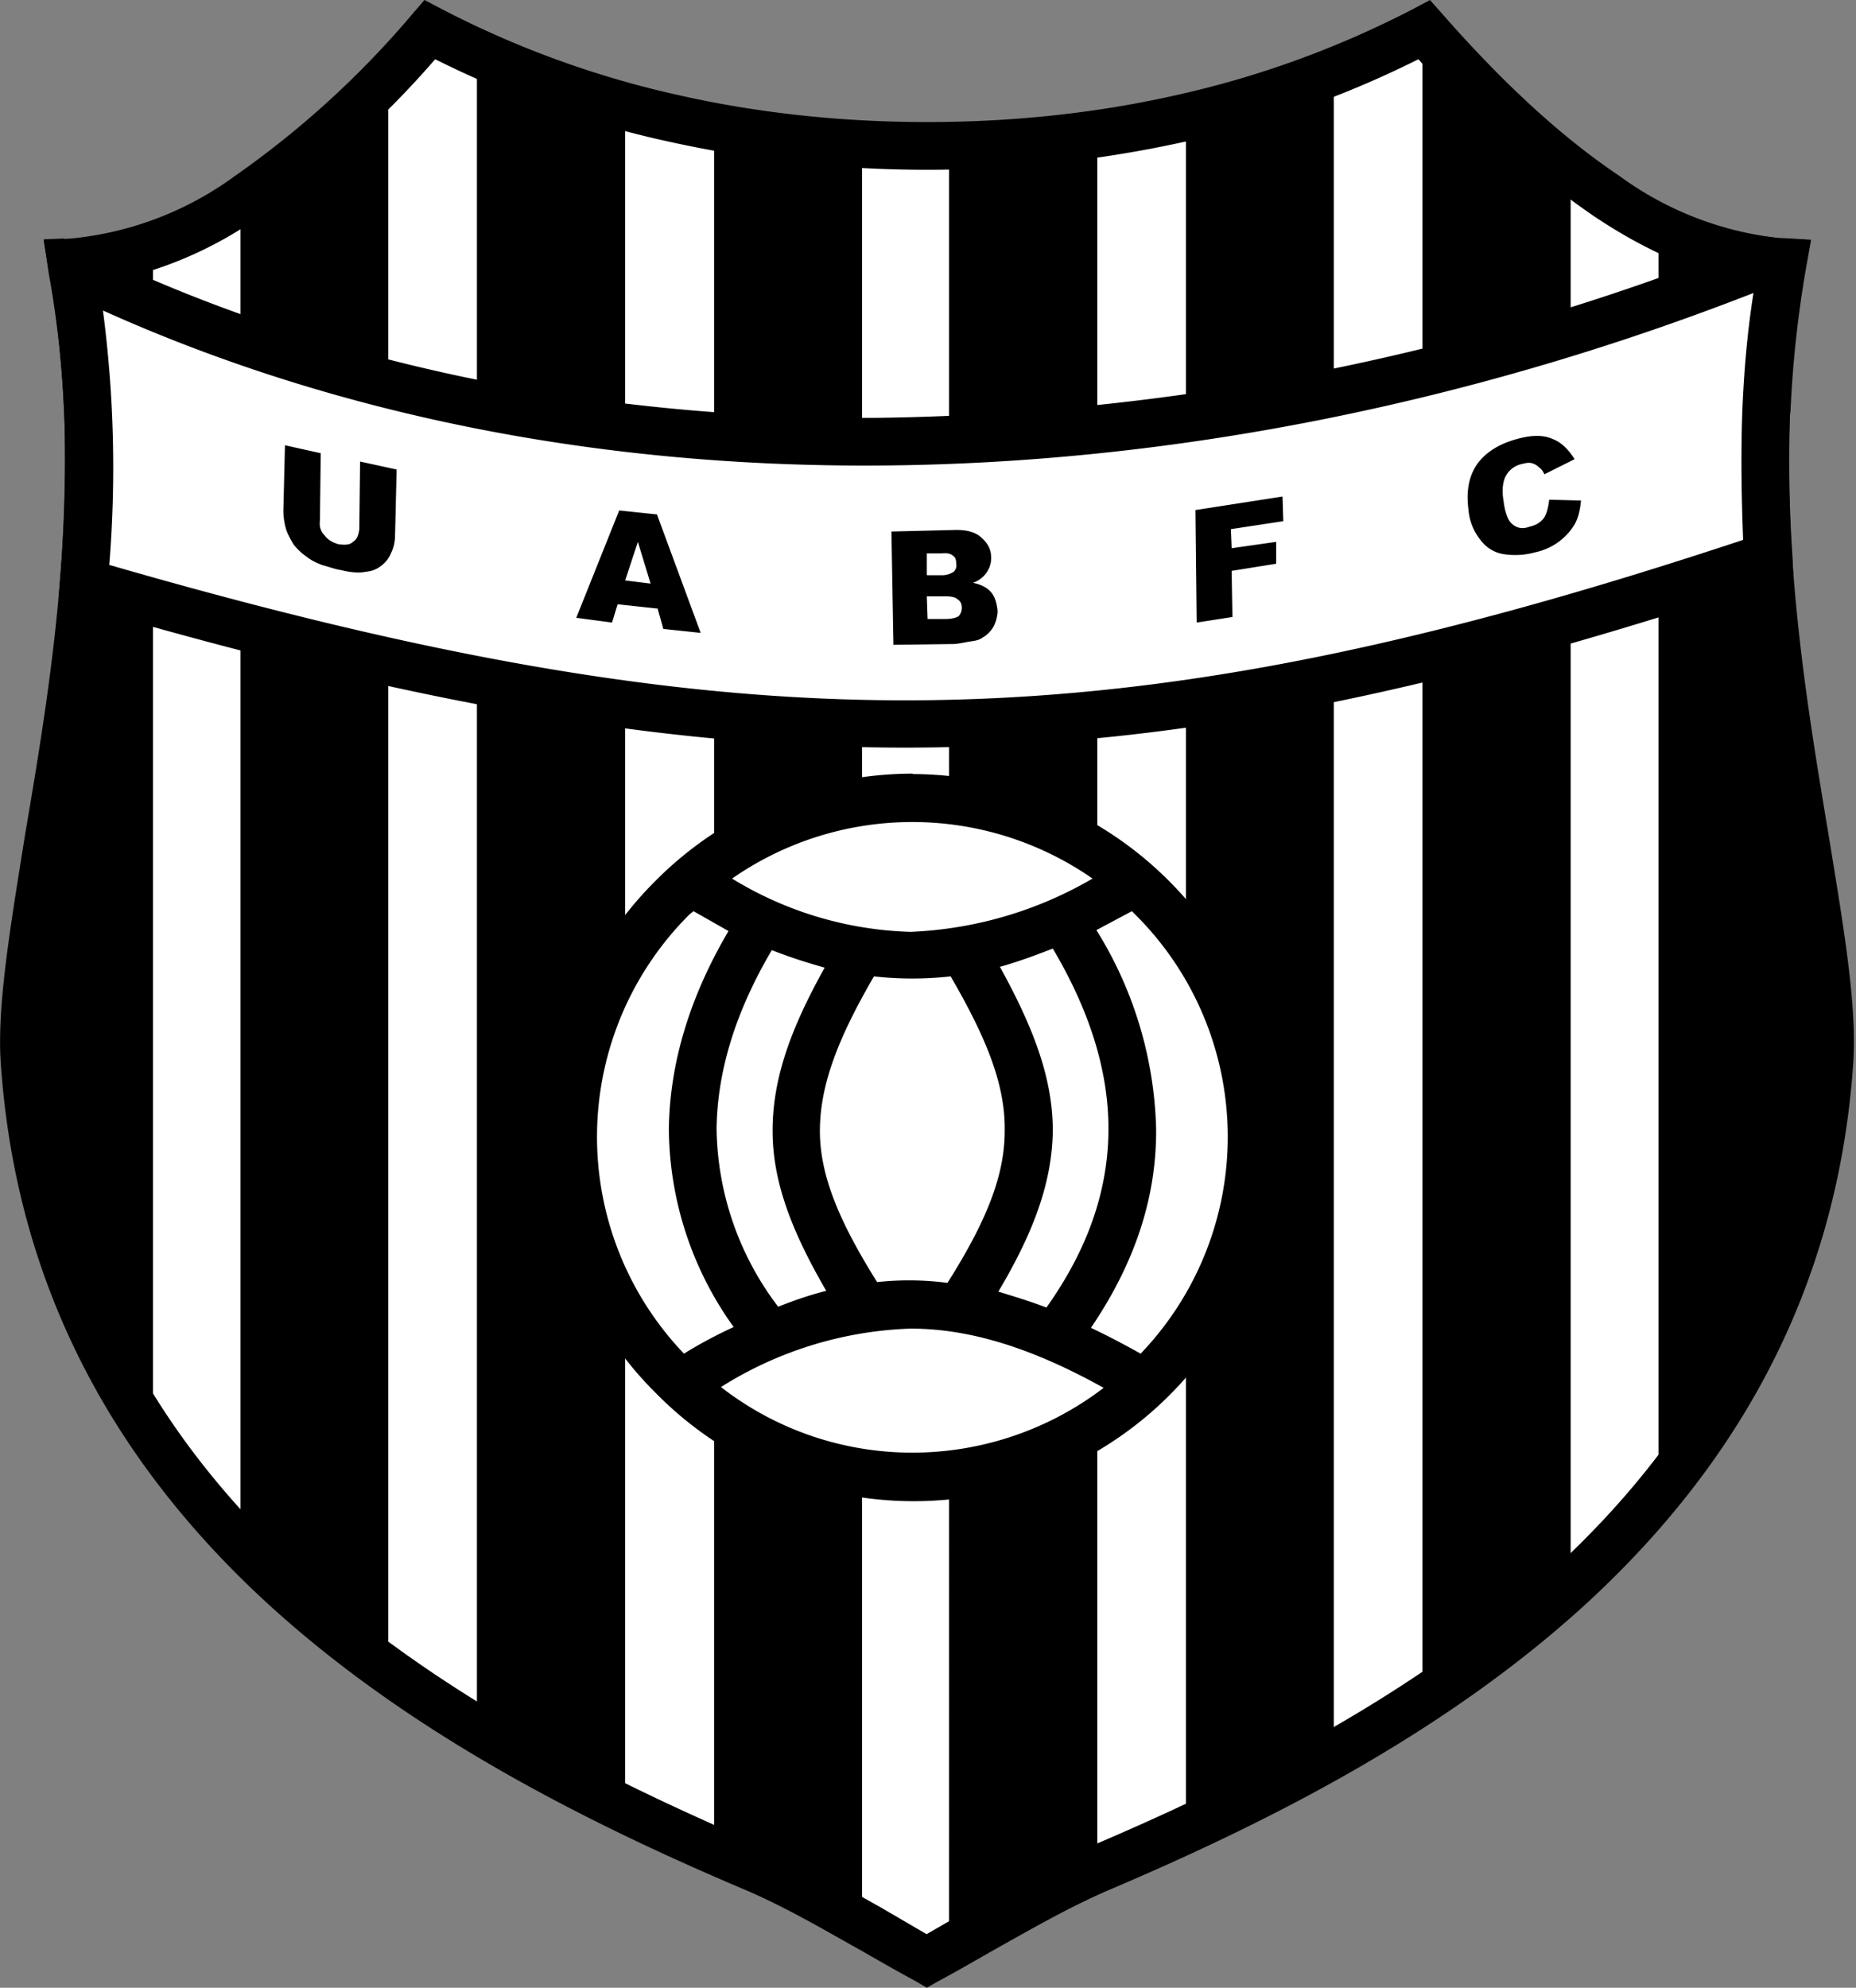<svg xmlns="http://www.w3.org/2000/svg" width="467" height="500" fill="none"><rect width="100%" height="100%" fill="#808080" stroke="none"/><path fill="#000" fill-rule="evenodd" d="M233.2 493.2c15.4-8.1 28.3-17 45.3-24 79-33.7 174-88.7 181.8-202 2.6-39-27-118.8-11.7-201.3-29.3-1.6-59.6-23.5-90.3-58.5a268.6 268.6 0 0 1-125 29.3c-43.7-.2-86-8.8-125.2-29.3-30.6 35-61 57-90.2 58.5C33.2 148.4 3.6 228.3 6.2 267.1c7.7 113.4 102.7 168.4 181.8 202 17 7.2 30 16 45.2 24.1Z" clip-rule="evenodd"/><path fill="#fff" fill-rule="evenodd" d="M233.2 493.2c1.8-1 3.8-2 5.6-3.2V36.7h-5.6c-5.3 0-11-.2-16.3-.4v447.6c5.4 3.1 10.8 6.3 16.3 9.3Zm42.9-23c.8-.5 1.6-.7 2.4-1l19.9-8.8v-431c-7.4 1.7-14.8 3-22.3 4.3V470Zm59.5-29c7.6-4.2 15-8.7 22.3-13.5V7.7c-7.2 3.8-14.7 7.2-22.3 10.2v423.3Zm59.6-42.4c7.8-7.2 15.3-15 22.1-23.3V57.2c-7.4-3.8-14.7-8.6-22.1-14.4v356Zm-215.5-367c-7.6-1.3-15-3.1-22.4-5.1v428.5c7.4 3.6 15 7 22.4 10.3V32ZM120 13.4c-4-1.7-8-3.7-12-6-3.3 4-7 7.8-10.3 11.4v401.6c7.4 5.2 14.7 10 22.3 14.6V13.3ZM60.5 50.6c-7.3 4.8-14.7 8.6-22 11.2V361c6.5 9.8 14 18.8 22 27.1V50.6Z" clip-rule="evenodd"/><path fill="#fff" fill-rule="evenodd" d="M229.7 200.6a85.5 85.5 0 0 1 0 170.7c-47 0-85.5-38.4-85.5-85.4a85.7 85.7 0 0 1 85.5-85.3Z" clip-rule="evenodd"/><path fill="#000" fill-rule="evenodd" d="M219.9 245.6c-9 15.5-13.6 27.3-13.6 38.9 0 11.1 4.8 22.7 14.4 38a74 74 0 0 1 17.7.2c9.8-15.5 14.4-27 14.4-38.2.2-11.6-4.6-23.4-13.6-38.9a86.9 86.9 0 0 1-19.3 0Zm-25.5 38.9c0 12.5 4.6 24.9 13.5 40.2-4 1-8.1 2.4-12.1 4a75.5 75.5 0 0 1-15.5-44.8c.2-15 5.1-30 13.9-44.9 4.6 1.8 9 3.2 13.3 4.4-8.7 15.6-13.1 28.1-13.1 41Zm57.2-41.3c4.3-1.2 8.7-2.8 13.3-4.6 9 15.2 14 30.3 14 45.3 0 14.9-4.8 29.8-15.6 45-4.2-1.6-8.2-2.8-12.1-4 9.1-15.3 13.5-27.7 13.7-40.4 0-13-4.6-25.5-13.3-41.3ZM168.3 284c.2-16.8 5.4-33.5 15-49.8l-8.8-5-1 .8a78.9 78.9 0 0 0-1.4 110.5c4-2.5 8.2-4.7 12.5-6.7a86.2 86.2 0 0 1-16.3-49.8Zm107.6-50a99 99 0 0 1 15 50c.1 16.7-5 33.2-16.4 50 4.2 2 8.4 4.2 12.5 6.5a78.8 78.8 0 0 0-1.4-110.5l-.8-.8-9 4.8Zm-46.2-39.3a91.6 91.6 0 0 1 91.2 91.3A91 91 0 0 1 165 350.4a90.8 90.8 0 0 1 0-128.9 91.3 91.3 0 0 1 64.6-26.9Zm45.2 26.3a98.9 98.9 0 0 1-45.8 13.4 90.8 90.8 0 0 1-44.9-13.4 79.4 79.4 0 0 1 90.7 0Zm-45.2 144.4a78.4 78.4 0 0 1-48.3-16.5 95.4 95.4 0 0 1 47.7-14.7c15.1 0 30.8 5 48.6 14.9a79.3 79.3 0 0 1-48 16.3Z" clip-rule="evenodd"/><path fill="#000" fill-rule="evenodd" d="m233.2 486.5 11.4-6.6c10-5.6 19.7-11.2 31.5-16.2 39-16.7 82-38.6 115.9-70 33.7-31.4 58.6-72 62.4-127 .7-13.5-2.2-32.2-6-54.7-6.6-39.5-15-89.3-6.8-140.7-13.5-2-27.3-8-40.8-17.1a235 235 0 0 1-43.9-39.3 250 250 0 0 1-58.1 20.6 301.7 301.7 0 0 1-131.1 0 250 250 0 0 1-58.2-20.6 234.9 234.9 0 0 1-43.8 39.3A99.9 99.9 0 0 1 25 71.3C33 122.7 24.7 172.5 18 212c-3.8 22.5-6.8 41.2-6 54.7 3.8 55 28.7 95.6 62.4 127 33.8 31.4 76.9 53.3 116 70 11.7 5 21.4 10.6 31.4 16.2l11.3 6.6Zm17.4 3.7c-4.6 2.6-9 5.2-14.6 8.2l-2.8 1.6-2.7-1.6c-5.6-3-10-5.6-14.6-8.2-9.5-5.3-19.1-11-30-15.5-40.1-17.1-84.3-39.6-119.6-72.3-35.6-33-62.1-76.5-66.1-134.9-1-14.5 2.4-34.2 6.1-57.5 6.8-40 15.4-91.3 5.8-142.9L11 60.4l6.8-.4a83.2 83.2 0 0 0 41.4-15.8 233.7 233.7 0 0 0 44.5-40.6l3.1-3.6 4.2 2.2a243.3 243.3 0 0 0 59.6 21.7c20.3 4.6 41.4 6.8 62.7 6.8 21.4 0 42.5-2.2 62.8-6.8 20.7-4.6 40.7-11.9 59.6-21.7l4.1-2.2 3.2 3.6c15 17.1 29.9 30.9 44.4 40.6A83.3 83.3 0 0 0 448.8 60l6.8.4-1.2 6.7c-9.6 51.6-1 102.8 5.7 142.9 3.8 23.3 7.2 43 6.2 57.5-4 58.4-30.5 101.8-66.1 134.9-35.3 32.7-79.5 55.2-119.5 72.3-11 4.6-20.6 10.2-30.1 15.5Z" clip-rule="evenodd"/><path fill="#fff" fill-rule="evenodd" d="M445 140.2c-1.6-23.9-1.2-49 3.6-74.3-1.2 0-2.2 0-3.4-.2C299.8 124 142 128.1 18.3 68c4.8 27 4.8 53.4 2.8 78.5 167.7 49.4 262.3 47.6 423.9-6.2Z" clip-rule="evenodd"/><path fill="#000" fill-rule="evenodd" d="m90.6 116.1 9.2 2-.4 16.6c0 1.6-.4 3.2-1 4.4a7.4 7.4 0 0 1-2.6 3.3 6.8 6.8 0 0 1-3.6 1.4c-1.8.4-4 .2-6.4-.4-1.4-.2-3-.8-4.5-1.2-1.8-.6-3.2-1.4-4.2-2.2a15 15 0 0 1-3.2-3c-.8-1.3-1.4-2.5-1.8-3.5a17 17 0 0 1-.8-5l.4-16.5 9 2-.2 16.9c-.2 1.6.2 2.8 1.2 3.8.7 1 2 1.8 3.5 2.2 1.6.2 2.8.2 3.6-.6 1-.6 1.4-1.6 1.6-3.2l.2-17Zm75 37-10.2-1.1-1.4 4.6-9-1.2 10.8-27 9.5 1 11 29.8-9.4-1-1.4-5Zm-1.9-6.3-3.2-10.5-3.2 9.7 6.4.8Zm60.6-13.1 16.3-.4c2.8 0 5 .6 6.4 2 1.6 1.4 2.4 3 2.4 5 0 1.7-.6 3.1-1.6 4.3a7 7 0 0 1-3 2c2 .4 3.6 1.2 4.6 2.4 1 1.2 1.4 2.8 1.6 4.6 0 1.4-.4 2.8-1 4a7.5 7.5 0 0 1-2.8 2.8c-.8.6-1.8.8-3.4 1-2 .4-3.2.6-4 .6l-15 .2-.5-28.5Zm9 11h3.7c1.4 0 2.4-.5 3-.9.4-.4.8-1.2.6-2 0-1-.2-1.6-.8-2-.4-.4-1.4-.8-2.8-.6h-3.8v5.4Zm.1 11h4.6c1.4 0 2.6-.3 3.2-.7a3 3 0 0 0 .8-2.2c0-1-.4-1.6-1-2-.6-.6-1.6-.8-3.2-.8h-4.6l.2 5.8Zm67.4-27.4 21.9-3.4.2 6.2-13.2 2 .2 4.8 11.2-1.6v5.5l-11.2 1.8.2 11.6-9 1.4-.3-28.3Zm89-2.6 8 .2c-.2 2.2-.6 4.2-1.6 6a15.2 15.2 0 0 1-9.8 7 19 19 0 0 1-8 .5c-2-.3-4-1.3-5.5-3.1a14 14 0 0 1-3.4-8c-.6-4.6 0-8.4 2.2-11.6 2.2-3 5.6-5.1 10.1-6.3 3.6-1 6.6-1 8.8 0 2.2.8 4 2.6 5.6 5.1l-7.6 3.8c-.4-.8-.8-1.4-1.2-1.6-.6-.6-1.2-1-2-1.2-.8-.2-1.6 0-2.4.2a6 6 0 0 0-4.3 3.4c-.6 1.4-.8 3.4-.4 5.8.4 3.2 1.2 5.2 2.3 6 1.2 1 2.6 1.2 4.2.6 1.8-.4 3-1.2 3.8-2.4.6-1 1-2.6 1.2-4.4Z" clip-rule="evenodd"/><path fill="#000" fill-rule="evenodd" d="M438.6 135.8c-.4-10.5-.6-21.3-.2-32.4.4-9.8 1.2-19.5 2.8-29.7-72.5 28.3-148 43-220.5 43.4-69 .4-135.5-12.3-194.8-39a302.9 302.9 0 0 1 1.6 64c81 23.4 144.8 35 207.7 34 63-1 125.3-14.4 203.4-40.3Zm11.8-31.8c-.4 12-.2 24 .6 35.8l.2 4.6-4.4 1.4C365.5 173 300.8 187 235.2 188 170.1 189 104 177 19.3 152.2l-4.6-1.4.4-5c1-12.3 1.4-25 1.2-37.8-.4-12.8-1.6-26-4-39L11 60.2l5-.2 5 2.4c60.1 29.3 128.7 43 199.8 42.7a610 610 0 0 0 222.3-45l1.4-.6 1.4.2 1.6.2h1.4l6.8.4-1.2 6.7a283.8 283.8 0 0 0-4 36.9Z" clip-rule="evenodd"/></svg>